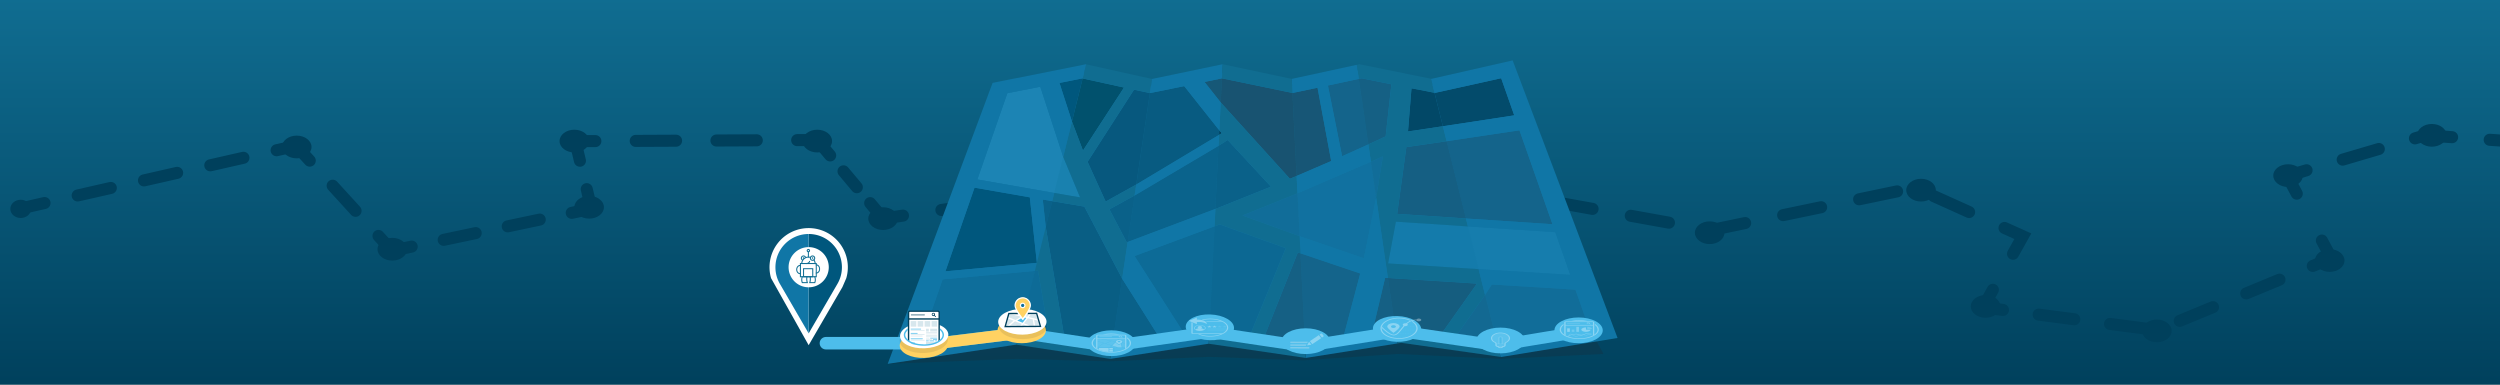 <?xml version="1.0" encoding="UTF-8"?>
<svg xmlns="http://www.w3.org/2000/svg" xmlns:xlink="http://www.w3.org/1999/xlink" id="Layer_1" data-name="Layer 1" viewBox="0 0 2600 400">
  <rect x="0" y="0" width="2600" height="400" fill="#808080" stroke="none"/>
  <defs>
    <style>.cls-1{fill:url(#New_Gradient_Swatch_1);}.cls-10,.cls-2,.cls-3,.cls-34,.cls-37,.cls-38,.cls-4,.cls-5,.cls-6,.cls-7,.cls-8,.cls-9{fill:none;stroke-miterlimit:10;}.cls-10,.cls-2,.cls-3,.cls-4,.cls-5,.cls-6,.cls-7,.cls-8,.cls-9{stroke:#00405c;stroke-width:12.54px;}.cls-10,.cls-2,.cls-3,.cls-34,.cls-4,.cls-5,.cls-6,.cls-7,.cls-8,.cls-9{stroke-linecap:round;}.cls-3{stroke-dasharray:35.36 35.36;}.cls-4{stroke-dasharray:35.34 35.34;}.cls-5{stroke-dasharray:34.03 34.03;}.cls-6{stroke-dasharray:41.97 41.97;}.cls-7{stroke-dasharray:21.58 21.58;}.cls-8{stroke-dasharray:40.36 40.36;}.cls-9{stroke-dasharray:37.42 37.42;}.cls-10{stroke-dasharray:39.17 39.17;}.cls-11{fill:#00405c;}.cls-12{fill:#1076a6;}.cls-13{opacity:0.2;}.cls-14,.cls-40{fill:#231f20;}.cls-15,.cls-42{opacity:0.25;}.cls-16{opacity:0.4;}.cls-17{opacity:0.36;}.cls-18{opacity:0.35;}.cls-19{opacity:0.85;}.cls-20{opacity:0.8;}.cls-21{opacity:0.45;}.cls-22{fill:#3dafd3;}.cls-23{fill:#4dbdeb;}.cls-24{opacity:0.15;}.cls-25{fill:#00577d;}.cls-26{opacity:0.55;}.cls-27,.cls-45{opacity:0.5;}.cls-28{fill:#01516d;}.cls-29,.cls-40{opacity:0.1;}.cls-30{opacity:0.05;}.cls-31{opacity:0.29;}.cls-32{opacity:0.26;}.cls-33{fill:#106d91;}.cls-34,.cls-37{stroke:#4dbdeb;}.cls-34{stroke-width:13px;}.cls-35,.cls-42,.cls-43,.cls-44,.cls-45{fill:#fff;}.cls-36{fill:#0f6e93;}.cls-37,.cls-38{stroke-width:12px;}.cls-38{stroke:#ffd262;}.cls-39{fill:#ffd262;}.cls-41{fill:#d7e7ed;}.cls-43{opacity:0.75;}.cls-44{fill-rule:evenodd;}</style>
    <linearGradient id="New_Gradient_Swatch_1" x1="1302.82" y1="-1.86" x2="1302.82" y2="404.71" gradientUnits="userSpaceOnUse">
      <stop offset="0" stop-color="#106d91"></stop>
      <stop offset="1" stop-color="#00405c"></stop>
    </linearGradient>
  </defs>
  <rect class="cls-1" x="-10.64" y="-5.8" width="2626.92" height="419.03"></rect>
  <line class="cls-2" x1="25.92" y1="215.78" x2="46.3" y2="211.15"></line>
  <line class="cls-3" x1="80.78" y1="203.3" x2="270.43" y2="160.17"></line>
  <polyline class="cls-2" points="287.67 156.25 308.05 151.62 322.14 167.05"></polyline>
  <line class="cls-4" x1="345.96" y1="193.15" x2="381.7" y2="232.3"></line>
  <polyline class="cls-2" points="393.61 245.35 407.7 260.79 428.15 256.47"></polyline>
  <line class="cls-5" x1="461.44" y1="249.45" x2="577.96" y2="224.87"></line>
  <polyline class="cls-2" points="594.61 221.36 615.06 217.04 610.2 196.72"></polyline>
  <polyline class="cls-2" points="603.14 167.16 598.28 146.83 619.18 146.73"></polyline>
  <line class="cls-6" x1="661.15" y1="146.53" x2="808.06" y2="145.83"></line>
  <polyline class="cls-2" points="829.05 145.73 849.95 145.63 863.38 161.65"></polyline>
  <line class="cls-7" x1="877.25" y1="178.18" x2="898.05" y2="202.98"></line>
  <polyline class="cls-2" points="904.98 211.25 918.41 227.27 939.09 224.24"></polyline>
  <polyline class="cls-8" points="979.02 218.38 1356.1 163.11 1779.2 239.42 1991.59 195.17 2066.28 228.8"></polyline>
  <polyline class="cls-2" points="2084.68 237.08 2103.74 245.66 2093.54 263.9"></polyline>
  <polyline class="cls-2" points="2072.56 301.4 2062.36 319.64 2083.08 322.35"></polyline>
  <polyline class="cls-9" points="2120.19 327.2 2243.61 343.33 2388 283.71"></polyline>
  <polyline class="cls-2" points="2405.3 276.57 2424.61 268.6 2414.75 250.17"></polyline>
  <polyline class="cls-2" points="2388.64 201.41 2378.78 182.98 2398.82 177.08"></polyline>
  <polyline class="cls-10" points="2436.4 166.02 2522.27 140.74 2569.73 144.03"></polyline>
  <line class="cls-2" x1="2589.27" y1="145.38" x2="2610.12" y2="146.83"></line>
  <ellipse class="cls-11" cx="21.54" cy="217.23" rx="10.8" ry="9.5"></ellipse>
  <ellipse class="cls-11" cx="308.6" cy="152.87" rx="15.39" ry="11.83"></ellipse>
  <ellipse class="cls-11" cx="407.99" cy="259.2" rx="15.39" ry="11.83"></ellipse>
  <ellipse class="cls-11" cx="612.7" cy="215.54" rx="15.39" ry="11.83"></ellipse>
  <ellipse class="cls-11" cx="597.31" cy="146.72" rx="15.39" ry="11.83"></ellipse>
  <ellipse class="cls-11" cx="849.96" cy="146.72" rx="15.39" ry="11.83"></ellipse>
  <ellipse class="cls-11" cx="918.41" cy="227.36" rx="15.39" ry="11.83"></ellipse>
  <ellipse class="cls-11" cx="1778.06" cy="242.04" rx="15.39" ry="11.83"></ellipse>
  <ellipse class="cls-11" cx="1997.88" cy="197.76" rx="15.39" ry="11.83"></ellipse>
  <ellipse class="cls-11" cx="2064.99" cy="318.66" rx="15.39" ry="11.83"></ellipse>
  <ellipse class="cls-11" cx="2243.13" cy="344.15" rx="15.39" ry="11.83"></ellipse>
  <ellipse class="cls-11" cx="2422.9" cy="270.94" rx="15.39" ry="11.83"></ellipse>
  <ellipse class="cls-11" cx="2379.59" cy="182.64" rx="15.39" ry="11.83"></ellipse>
  <ellipse class="cls-11" cx="2529.13" cy="140.74" rx="15.39" ry="11.83"></ellipse>
  <polygon class="cls-12" points="1036.84 91.21 1127.32 76.06 1195.9 89.57 1271.07 76.06 1344.16 89.57 1413.16 73.02 1489.74 87.95 1566.09 73.02 1670.43 345.14 1559.05 365.16 1455.67 344.42 1358.96 361.29 1258.99 345.47 1152.76 364.13 1058.07 348.76 936.07 368.37 1036.84 91.21"></polygon>
  <g class="cls-13">
    <polygon class="cls-14" points="923.22 378.4 1057.22 373.26 1153.83 375.83 1257.03 371.16 1355.68 374.78 1453.37 368.13 1560.55 373.26 1667.64 368.13 1656.25 346.95 1557.93 360.67 1458.2 349.14 1357.64 366.26 1257.76 351.51 1156.78 361.29 1021.42 349.64 923.22 378.4"></polygon>
  </g>
  <g class="cls-15">
    <polygon class="cls-14" points="1441.1 141.85 1447.07 87.65 1416 81.4 1413.16 82.02 1423.12 150.18 1441.1 141.85"></polygon>
  </g>
  <g class="cls-13">
    <polygon class="cls-14" points="1395.78 162.5 1423.12 150.18 1413.16 82.02 1381.02 88.92 1395.78 162.5"></polygon>
  </g>
  <g class="cls-16">
    <polygon class="cls-14" points="1270.8 81.46 1269.55 106.58 1341.47 185.93 1348.48 182.98 1344.16 96.69 1270.8 81.46"></polygon>
  </g>
  <g class="cls-17">
    <polygon class="cls-14" points="1370.24 91.21 1344.16 96.69 1348.48 182.98 1384.44 167.5 1370.24 91.21"></polygon>
  </g>
  <g class="cls-18">
    <polygon class="cls-14" points="1252.69 85.23 1269.55 106.58 1270.8 81.46 1252.69 85.23"></polygon>
  </g>
  <g class="cls-19">
    <polygon class="cls-11" points="1464.31 136.72 1500.58 131.3 1491.88 96.47 1467.94 91.79 1464.31 136.72"></polygon>
  </g>
  <g class="cls-20">
    <polygon class="cls-11" points="1574.8 119.97 1561.21 81.34 1492.42 96.58 1491.88 96.47 1500.58 131.3 1574.8 119.97"></polygon>
  </g>
  <g class="cls-21">
    <polygon class="cls-11" points="1094.27 209.21 1087.59 236.14 1106.99 350.97 1156.78 358.58 1167.05 289.86 1127.7 214.87 1094.27 209.21"></polygon>
  </g>
  <g class="cls-16">
    <polygon class="cls-11" points="1205.73 350.99 1167.05 289.86 1156.78 358.58 1205.73 350.99"></polygon>
  </g>
  <g class="cls-16">
    <polygon class="cls-11" points="1084.48 207.54 1087.59 236.14 1094.27 209.21 1084.48 207.54"></polygon>
  </g>
  <g class="cls-13">
    <polygon class="cls-22" points="1105.71 163.11 1096.39 200.68 1123.31 205.29 1105.71 163.11"></polygon>
  </g>
  <g class="cls-13">
    <polygon class="cls-23" points="1081.89 90.22 1047.65 96.91 1016.46 186.62 1096.39 200.68 1105.71 163.11 1081.89 90.22"></polygon>
  </g>
  <g class="cls-13">
    <polygon class="cls-11" points="1090.96 348.49 1079.48 281.42 1076.28 281.72 1060.87 343.8 1090.96 348.49"></polygon>
  </g>
  <g class="cls-24">
    <polygon class="cls-11" points="956.36 359.53 1060.38 343.72 1060.87 343.8 1076.28 281.72 980.33 290.56 956.36 359.53"></polygon>
  </g>
  <polygon class="cls-25" points="1013.49 195.17 983.24 282.19 1078.35 273.37 1071 205.22 1013.49 195.17"></polygon>
  <g class="cls-26">
    <polygon class="cls-11" points="1179.36 93.27 1131.09 168.29 1149.85 209.63 1181.69 191.92 1195.9 96.8 1179.36 93.27"></polygon>
  </g>
  <polygon class="cls-11" points="1270.61 138.5 1268.1 135.56 1267.86 140.25 1270.61 138.5"></polygon>
  <g class="cls-27">
    <polygon class="cls-11" points="1195.9 96.8 1181.69 191.92 1267.86 140.25 1268.1 135.56 1231.57 89.57 1195.9 96.8"></polygon>
  </g>
  <polygon class="cls-25" points="1125.59 81.52 1101.84 86.27 1114.83 126.39 1125.94 81.6 1125.59 81.52"></polygon>
  <polygon class="cls-28" points="1168.98 91.03 1125.94 81.6 1114.83 126.39 1126.28 156.6 1168.98 91.03"></polygon>
  <g class="cls-18">
    <polygon class="cls-11" points="1172.76 251.68 1264.02 217.28 1267.3 151.62 1179.99 203.3 1172.76 251.68"></polygon>
  </g>
  <g class="cls-16">
    <polygon class="cls-11" points="1153.83 217.73 1171.87 252.01 1172.76 251.68 1179.99 203.3 1153.83 217.73"></polygon>
  </g>
  <g class="cls-16">
    <polygon class="cls-11" points="1321.76 194.12 1276.76 145.63 1267.3 151.62 1264.02 217.28 1321.76 194.12"></polygon>
  </g>
  <g class="cls-29">
    <polygon class="cls-14" points="1292.05 224.12 1351.61 245.66 1349.38 201.02 1292.05 224.12"></polygon>
  </g>
  <g class="cls-30">
    <polygon class="cls-14" points="1351.61 245.66 1418.37 268.6 1431.21 205.55 1425.75 168.19 1349.38 201.02 1351.61 245.66"></polygon>
  </g>
  <g class="cls-29">
    <polygon class="cls-14" points="1438.22 162.56 1425.75 168.19 1431.21 205.55 1438.22 162.56"></polygon>
  </g>
  <g class="cls-24">
    <polygon class="cls-14" points="1556.9 356.57 1544.44 306.71 1513.67 350.41 1556.9 356.57"></polygon>
  </g>
  <g class="cls-29">
    <polygon class="cls-14" points="1557.63 356.68 1652.5 341.02 1638.51 301.2 1551.52 295.87 1544.44 306.71 1556.9 356.57 1557.63 356.68"></polygon>
  </g>
  <g class="cls-15">
    <polygon class="cls-14" points="1426.88 346.5 1451.23 342.55 1443.42 289.12 1440.5 288.94 1426.88 346.5"></polygon>
  </g>
  <g class="cls-31">
    <polygon class="cls-14" points="1455.13 341.92 1498.35 348.2 1536.07 294.91 1443.42 289.12 1451.23 342.55 1455.13 341.92"></polygon>
  </g>
  <g class="cls-29">
    <polygon class="cls-22" points="1443.63 273.94 1537.74 279.92 1526.63 235.51 1451.73 230.53 1443.63 273.94"></polygon>
  </g>
  <g class="cls-29">
    <polygon class="cls-23" points="1633.12 285.88 1617.5 241.46 1526.63 235.51 1537.74 279.92 1633.12 285.88"></polygon>
  </g>
  <g class="cls-32">
    <polygon class="cls-14" points="1453.07 222.46 1524.57 227.27 1504.46 146.83 1462.61 152.97 1453.07 222.46"></polygon>
  </g>
  <g class="cls-13">
    <polygon class="cls-14" points="1614.61 233.23 1580.25 135.48 1504.46 146.83 1524.57 227.27 1614.61 233.23"></polygon>
  </g>
  <g class="cls-13">
    <polygon class="cls-11" points="1231.55 346.95 1257.76 342.82 1263.12 235.34 1179.9 266.25 1231.55 346.95"></polygon>
  </g>
  <g class="cls-15">
    <polygon class="cls-11" points="1299.82 349.14 1337.19 258.11 1268.37 233.33 1263.12 235.34 1257.76 342.82 1299.82 349.14"></polygon>
  </g>
  <g class="cls-13">
    <polygon class="cls-14" points="1396.93 351.31 1414.67 284.42 1352.5 263.44 1357.2 357.63 1396.93 351.31"></polygon>
  </g>
  <g class="cls-15">
    <polygon class="cls-14" points="1314.4 351.31 1357.2 357.63 1352.5 263.44 1349.74 262.48 1314.4 351.31"></polygon>
  </g>
  <polygon class="cls-33" points="1513.67 350.41 1544.44 306.71 1537.74 279.92 1443.63 273.94 1451.73 230.53 1526.63 235.51 1524.57 227.27 1453.07 222.46 1462.61 152.97 1504.46 146.83 1500.58 131.3 1464.31 136.72 1467.94 91.79 1491.88 96.47 1488.23 81.89 1413.81 66.79 1411.02 67.41 1413.16 82.02 1416 81.4 1447.07 87.65 1441.1 141.85 1423.12 150.18 1425.75 168.19 1438.22 162.56 1431.21 205.55 1443.42 289.12 1536.07 294.91 1498.35 348.2 1455.13 341.92 1451.23 342.55 1453.37 357.17 1457.33 356.53 1560.55 371.16 1556.9 356.57 1513.67 350.41"></polygon>
  <polygon class="cls-12" points="1426.88 346.5 1440.5 288.94 1443.42 289.12 1431.21 205.55 1418.37 268.6 1351.61 245.66 1352.5 263.44 1414.67 284.42 1396.93 351.31 1357.2 357.63 1357.94 372.26 1453.37 357.17 1451.23 342.55 1426.88 346.5"></polygon>
  <polygon class="cls-12" points="1488.77 81.99 1488.23 81.89 1491.88 96.47 1492.42 96.58 1561.21 81.34 1574.8 119.97 1500.58 131.3 1504.46 146.83 1580.25 135.48 1614.61 233.23 1524.57 227.27 1526.63 235.51 1617.5 241.46 1633.12 285.88 1537.74 279.92 1544.44 306.71 1551.52 295.87 1638.51 301.2 1652.5 341.02 1557.63 356.68 1556.9 356.57 1560.55 371.16 1561.29 371.26 1682.25 351.5 1573.16 62.82 1488.77 81.99"></polygon>
  <polygon class="cls-33" points="1314.4 351.31 1349.74 262.48 1352.5 263.44 1351.61 245.66 1292.05 224.12 1349.38 201.02 1348.48 182.98 1341.47 185.93 1269.55 106.58 1268.1 135.56 1270.61 138.5 1267.86 140.25 1267.3 151.62 1276.76 145.63 1321.76 194.12 1264.02 217.28 1263.12 235.34 1268.37 233.33 1337.19 258.11 1299.82 349.14 1257.76 342.82 1257.03 357.48 1357.94 372.26 1357.2 357.63 1314.4 351.31"></polygon>
  <polygon class="cls-33" points="1168.98 91.03 1126.28 156.6 1114.83 126.39 1105.71 163.11 1123.31 205.29 1096.39 200.68 1094.27 209.21 1127.7 214.87 1167.05 289.86 1172.76 251.68 1171.87 252.01 1153.83 217.73 1179.99 203.3 1181.69 191.92 1149.85 209.63 1131.09 168.29 1179.36 93.27 1195.9 96.8 1198.1 82.12 1129.6 66.9 1125.94 81.6 1168.98 91.03"></polygon>
  <polygon class="cls-12" points="1231.57 89.57 1268.1 135.56 1269.55 106.58 1252.69 85.23 1270.8 81.46 1271.53 66.8 1198.1 82.12 1195.9 96.8 1231.57 89.57"></polygon>
  <polygon class="cls-12" points="1179.99 203.3 1267.3 151.62 1267.86 140.25 1181.69 191.92 1179.99 203.3"></polygon>
  <polygon class="cls-12" points="1370.24 91.21 1384.44 167.5 1348.48 182.98 1349.38 201.02 1425.75 168.19 1423.12 150.18 1395.78 162.5 1381.02 88.92 1413.16 82.02 1411.02 67.41 1343.43 82.06 1344.16 96.69 1370.24 91.21"></polygon>
  <polygon class="cls-33" points="1344.16 96.69 1343.43 82.06 1271.53 66.8 1270.8 81.46 1344.16 96.69"></polygon>
  <polygon class="cls-12" points="1231.55 346.95 1179.9 266.25 1263.12 235.34 1264.02 217.28 1172.76 251.68 1167.05 289.86 1205.73 350.99 1156.78 358.58 1154.59 373.26 1257.03 357.48 1257.76 342.82 1231.55 346.95"></polygon>
  <polygon class="cls-12" points="1060.38 343.72 956.36 359.53 980.33 290.56 1076.28 281.72 1078.35 273.37 983.24 282.19 1013.49 195.17 1071 205.22 1078.35 273.37 1087.59 236.14 1084.48 207.54 1094.27 209.21 1096.39 200.68 1016.46 186.62 1047.65 96.91 1081.89 90.22 1105.71 163.11 1114.83 126.39 1101.84 86.27 1125.59 81.52 1125.94 81.6 1129.6 66.9 1129.25 66.82 1032.31 86.19 923.22 378.4 1056.72 358.43 1057.22 358.5 1060.87 343.8 1060.38 343.72"></polygon>
  <polygon class="cls-33" points="1106.99 350.97 1087.59 236.14 1078.35 273.37 1076.28 281.72 1079.48 281.42 1090.96 348.49 1060.87 343.8 1057.22 358.5 1154.59 373.26 1156.78 358.58 1106.99 350.97"></polygon>
  <line class="cls-34" x1="961.48" y1="356.93" x2="858.95" y2="356.93"></line>
  <path class="cls-35" d="M841,237.22a40.71,40.71,0,0,0-39.09,52.08L841,359l35.12-60.42,4-9.23A40.71,40.71,0,0,0,841,237.22Z"></path>
  <path class="cls-25" d="M875.6,277.93A34.57,34.57,0,0,0,841,243.36V346.73l29.81-51.29h0A34.33,34.33,0,0,0,875.6,277.93Z"></path>
  <path class="cls-12" d="M806.45,277.93a34.33,34.33,0,0,0,4.77,17.51h0L841,346.73V243.36A34.58,34.58,0,0,0,806.45,277.93Z"></path>
  <path class="cls-35" d="M861.93,277.93A20.9,20.9,0,1,1,841,257,20.9,20.9,0,0,1,861.93,277.93Z"></path>
  <g id="Artwork_14" data-name="Artwork 14">
    <path class="cls-36" d="M840.72,262.39a1.75,1.75,0,1,1,1.75-1.75A1.75,1.75,0,0,1,840.72,262.39Zm0-2.42a.67.67,0,1,0,.67.67A.67.67,0,0,0,840.72,260Z"></path>
    <path class="cls-36" d="M845.05,271.25a2.79,2.79,0,1,1,2.79-2.79A2.79,2.79,0,0,1,845.05,271.25Zm0-4.5a1.71,1.71,0,1,0,1.71,1.71A1.71,1.71,0,0,0,845.05,266.75Z"></path>
    <path class="cls-36" d="M834.34,270.82a.54.54,0,0,1-.32-.11,2.79,2.79,0,1,1,4.19-3.4.54.54,0,0,1-.27.71.53.53,0,0,1-.71-.27,1.72,1.72,0,1,0-2.58,2.09.54.54,0,0,1-.31,1Z"></path>
    <path class="cls-36" d="M849.43,288.35H831.89V273.53h17.54ZM833,287.27h15.38V274.61H833Z"></path>
    <path class="cls-36" d="M845.8,288.35H835.15v-9.44H845.8Zm-9.57-1.08h8.49V280h-8.49Z"></path>
    <path class="cls-36" d="M847.72,274.12a.55.55,0,0,1-.54-.48,6.44,6.44,0,0,0-1.08-2.9.54.54,0,1,1,.88-.62,7.34,7.34,0,0,1,1.27,3.4.52.52,0,0,1-.47.59Z"></path>
    <path class="cls-36" d="M833.85,274.14h-.06a.53.53,0,0,1-.47-.6,7.5,7.5,0,0,1,7.47-6.68,7.42,7.42,0,0,1,2.2.33.54.54,0,0,1-.31,1,6.45,6.45,0,0,0-8.29,5.44A.54.54,0,0,1,833.85,274.14Z"></path>
    <path class="cls-36" d="M840.72,267.84a.54.54,0,0,1-.54-.54v-5.45a.54.54,0,1,1,1.08,0v5.45A.54.54,0,0,1,840.72,267.84Z"></path>
    <path class="cls-36" d="M832.11,285.14c-2.23,0-4.05-2.15-4.05-4.79s1.82-4.8,4.05-4.8a.54.54,0,1,1,0,1.08c-1.64,0-3,1.67-3,3.72s1.33,3.71,3,3.71a.54.54,0,0,1,0,1.08Z"></path>
    <path class="cls-36" d="M848.88,284.51a.54.54,0,0,1-.54-.54.54.54,0,0,1,.54-.54c1.63,0,3-1.66,3-3.71s-1.33-3.72-3-3.72a.54.54,0,1,1,0-1.07c2.23,0,4,2.15,4,4.79S851.11,284.51,848.88,284.51Z"></path>
    <path class="cls-36" d="M840.42,294.47H834l-.13-.37a9.11,9.11,0,0,1,0-6.39.54.54,0,0,1,.72-.26.53.53,0,0,1,.26.71,8.11,8.11,0,0,0-.09,5.23h4.13a13.69,13.69,0,0,1-.18-5.67.54.54,0,0,1,1.07.18,11.8,11.8,0,0,0,.34,5.83Z"></path>
    <path class="cls-36" d="M847.8,294.47h-6.43l.29-.74a12,12,0,0,0,.34-5.83.54.54,0,0,1,1.07-.18,13.69,13.69,0,0,1-.18,5.67H847a8,8,0,0,0-.09-5.23.53.53,0,0,1,.26-.71.54.54,0,0,1,.72.26,9.18,9.18,0,0,1,0,6.39Z"></path>
    <path class="cls-36" d="M838.7,274.61h-.19A.53.53,0,0,1,838,274a.51.51,0,0,1,.56-.51c.1,0,2.34.09,2.92-1.81a.53.53,0,0,1,.67-.36.53.53,0,0,1,.36.67A3.88,3.88,0,0,1,838.7,274.61Z"></path>
    <rect class="cls-36" x="834.99" y="267.65" width="1.39" height="1.39"></rect>
    <rect class="cls-36" x="844.35" y="267.65" width="1.39" height="1.39"></rect>
  </g>
  <polyline class="cls-37" points="957.38 359.1 1060.87 346.33 1153.16 360.16 1257.76 345.35 1357.2 360.16 1455.13 344.45 1557.63 359.21 1652.5 343.55"></polyline>
  <line class="cls-38" x1="964.72" y1="358.24" x2="1068.21" y2="345.47"></line>
  <ellipse class="cls-23" cx="1560.55" cy="354.1" rx="25.13" ry="13.4"></ellipse>
  <ellipse class="cls-23" cx="1641.74" cy="343.55" rx="25.13" ry="13.4"></ellipse>
  <ellipse class="cls-39" cx="960.92" cy="357.22" rx="25.13" ry="13.4" transform="matrix(1, -0.03, 0.03, 1, -10.78, 30.46)"></ellipse>
  <ellipse class="cls-39" cx="1062.6" cy="343.55" rx="25.13" ry="13.4"></ellipse>
  <ellipse class="cls-23" cx="1155.86" cy="356.94" rx="25.13" ry="13.4"></ellipse>
  <ellipse class="cls-23" cx="1258.29" cy="340.42" rx="13.4" ry="25.13" transform="translate(871.32 1585.19) rotate(-87.87)"></ellipse>
  <ellipse class="cls-23" cx="1453.07" cy="342.11" rx="13.4" ry="25.13" transform="translate(1066.63 1784.03) rotate(-88.25)"></ellipse>
  <ellipse class="cls-23" cx="1357.94" cy="354.82" rx="25.13" ry="13.4"></ellipse>
  <ellipse class="cls-40" cx="960.7" cy="353.81" rx="25.13" ry="13.4" transform="translate(-13.13 37.94) rotate(-2.25)"></ellipse>
  <ellipse class="cls-35" cx="961.15" cy="348.87" rx="25.13" ry="13.4" transform="translate(-12.94 37.95) rotate(-2.25)"></ellipse>
  <g id="SERP_Analysis" data-name="SERP Analysis">
    <rect class="cls-35" x="944.97" y="323.36" width="31.62" height="34.8" rx="1.55"></rect>
    <g id="SERP_Analysis-2" data-name="SERP Analysis">
      <g id="Illustration">
        <g id="Browser">
          <path id="Container" class="cls-11" d="M945.62,355.18V332.44H976v22.88a21.31,21.31,0,0,0,1.45-1.84V325.1a2.11,2.11,0,0,0-2-2.19H946.17a2.1,2.1,0,0,0-2,2.19v29.08C944.61,354.83,945.1,354.58,945.62,355.18Zm0-30.08c0-.4.25-.74.55-.74h29.31c.3,0,.56.34.56.74V331H945.62Z"></path>
          <path id="Query" class="cls-11" d="M961.46,327.88H947.68a.36.36,0,1,1,0-.72h13.78a.36.36,0,0,1,0,.72Z"></path>
          <path id="Search" class="cls-11" d="M973.34,329.07l-1.17-1.1a1.7,1.7,0,0,0-.22-2.12,1.69,1.69,0,0,0-2.39,2.4,1.7,1.7,0,0,0,1.2.5,1.61,1.61,0,0,0,.9-.27l1.19,1.12a.39.39,0,0,0,.24.1.36.36,0,0,0,.27-.12A.36.36,0,0,0,973.34,329.07Zm-3.26-1.33a1,1,0,0,1,0-1.37.94.94,0,0,1,1.36,0,1,1,0,0,1-1.36,1.37Z"></path>
        </g>
        <g id="Search_Result" data-name="Search Result">
          <g id="Details">
            <g id="Right">
              <path id="Row-09" class="cls-41" d="M974.64,356.31v-.68H963.06v2.9h3.62C967.46,358,973.94,357,974.64,356.31Z"></path>
              <path id="Row-07" class="cls-41" d="M969.21,353.46h-5.79a.36.36,0,1,1,0-.72h5.79a.36.36,0,1,1,0,.72Z"></path>
              <path id="Row-06" class="cls-41" d="M966.32,352h-2.9a.36.36,0,0,1,0-.72h2.9a.36.36,0,1,1,0,.72Z"></path>
              <path id="Row-05" class="cls-41" d="M974.28,350.56H963.42a.36.36,0,0,1,0-.72h10.86a.36.36,0,0,1,0,.72Z"></path>
              <path id="Row-04" class="cls-41" d="M974.28,349.12H963.42a.37.37,0,0,1,0-.73h10.86a.37.37,0,0,1,0,.73Z"></path>
              <path id="Row-03" class="cls-41" d="M974.28,347.67H963.42a.36.36,0,0,1,0-.72h10.86a.36.36,0,1,1,0,.72Z"></path>
              <path id="Row-02" class="cls-41" d="M974.28,346.22H963.42a.36.36,0,0,1,0-.72h10.86a.36.36,0,1,1,0,.72Z"></path>
              <g id="Row-01">
                <rect id="Row-01.2" class="cls-41" x="967.4" y="341.88" width="7.24" height="2.89"></rect>
                <rect id="Row-01.1" class="cls-41" x="963.06" y="341.88" width="2.89" height="2.89"></rect>
              </g>
            </g>
            <g id="Left">
              <path id="Row-09-2" data-name="Row-09" class="cls-41" d="M949.35,358.53h10.49a.37.37,0,0,0,.36-.37.36.36,0,0,0-.36-.36H948.37C948.69,358.05,949,358.29,949.35,358.53Z"></path>
              <path id="Row-07-2" data-name="Row-07" class="cls-41" d="M961.25,354.18H947.5a.36.36,0,0,1,0-.72h13.75a.36.36,0,1,1,0,.72Z"></path>
              <path id="Row-05-2" data-name="Row-05" class="cls-41" d="M959.15,349.84H947.5a.36.36,0,1,1,0-.72h11.65a.36.36,0,1,1,0,.72Z"></path>
              <path id="Row-04-2" data-name="Row-04" class="cls-41" d="M961.25,348.39H947.5a.36.36,0,0,1,0-.72h13.75a.36.36,0,0,1,0,.72Z"></path>
              <path id="Row-02-2" data-name="Row-02" class="cls-41" d="M961.25,344.05H947.5a.36.36,0,0,1,0-.72h13.75a.36.36,0,0,1,0,.72Z"></path>
            </g>
          </g>
          <g id="Links">
            <g id="Right-2" data-name="Right">
              <g id="Row-08">
                <path id="Row-08.3" class="cls-23" d="M974.28,354.91h-1.45a.37.37,0,0,1-.36-.37.36.36,0,0,1,.36-.36h1.45a.36.36,0,0,1,.36.36A.37.37,0,0,1,974.28,354.91Z"></path>
                <path id="Row-08.2" class="cls-23" d="M971.38,354.91H967a.37.37,0,0,1-.36-.37.36.36,0,0,1,.36-.36h4.34a.36.36,0,0,1,.36.36A.37.37,0,0,1,971.38,354.91Z"></path>
                <path id="Row-08.1" class="cls-23" d="M965.59,354.91h-2.17a.37.37,0,0,1-.36-.37.36.36,0,0,1,.36-.36h2.17a.36.36,0,0,1,.36.36A.37.37,0,0,1,965.59,354.91Z"></path>
              </g>
              <path id="Row-07-3" data-name="Row-07" class="cls-23" d="M974.28,353.46h-3.62a.36.36,0,1,1,0-.72h3.62a.36.36,0,1,1,0,.72Z"></path>
              <path id="Row-06-2" data-name="Row-06" class="cls-23" d="M974.28,352h-6.52a.36.36,0,0,1,0-.72h6.52a.36.36,0,0,1,0,.72Z"></path>
            </g>
            <g id="Left-2" data-name="Left">
              <path id="Row-08-2" data-name="Row-08" class="cls-23" d="M947.51,357.08h3.85a.36.36,0,0,0,.36-.36.37.37,0,0,0-.36-.37H947.5a.37.37,0,0,0-.36.37v0Z"></path>
              <path id="Row-06-3" data-name="Row-06" class="cls-23" d="M959.34,352.74H947.5a.37.37,0,0,1-.36-.37.36.36,0,0,1,.36-.36h11.84a.36.36,0,0,1,.36.36A.37.37,0,0,1,959.34,352.74Z"></path>
              <path id="Row-03-2" data-name="Row-03" class="cls-23" d="M954,347H947.5a.37.37,0,0,1-.36-.37.36.36,0,0,1,.36-.36H954a.36.36,0,0,1,.36.36A.37.37,0,0,1,954,347Z"></path>
              <path id="Row-01-2" data-name="Row-01" class="cls-23" d="M957.58,342.6H947.5a.36.36,0,0,1,0-.72h10.08a.36.36,0,0,1,0,.72Z"></path>
            </g>
          </g>
          <g id="Image_Group" data-name="Image Group">
            <rect id="Image-04" class="cls-41" x="968.85" y="333.92" width="5.79" height="5.79"></rect>
            <rect id="Image-03" class="cls-41" x="961.61" y="333.92" width="5.79" height="5.79"></rect>
            <rect id="Image-02" class="cls-41" x="954.37" y="333.92" width="5.79" height="5.79"></rect>
            <rect id="Image-01" class="cls-41" x="947.14" y="333.92" width="5.79" height="5.79"></rect>
          </g>
        </g>
      </g>
    </g>
  </g>
  <path class="cls-23" d="M981.71,348.32c0-2.61-1.56-5-4.2-6.87l0,1.88a6.58,6.58,0,0,1,2.71,5.05c0,5.34-8.85,9.83-19.35,9.78s-19.39-4.59-19.4-9.94c0-1.65,1.15-3.37,2.72-4.81v-2c-2.66,1.92-4.22,4.32-4.23,6.83,0,6.34,9.16,11.33,20.88,11.34,1.17,0,2.32-.05,3.44-.15C974.28,358.62,981.71,354,981.71,348.32Z"></path>
  <g class="cls-18">
    <line class="cls-41" x1="1361.78" y1="356" x2="1361.78" y2="356.25"></line>
    <path class="cls-41" d="M1360.27,355.35l-17.75-.07a.67.67,0,0,0-.7.64v.25a.68.68,0,0,0,.69.65l16.92.07Z"></path>
    <path class="cls-41" d="M1358.9,358.14l-16.4-.07a.67.67,0,0,0-.69.65V359a.68.68,0,0,0,.69.65l15.49.06Z"></path>
    <path class="cls-41" d="M1361.06,362.49l-18.58-.08a.66.66,0,0,1-.68-.64v-.25a.67.67,0,0,1,.69-.65l18.57.08a.67.67,0,0,1,.69.65v.25A.66.66,0,0,1,1361.06,362.49Z"></path>
  </g>
  <g class="cls-18">
    <g id="Tip">
      <polygon class="cls-35" points="1363.87 358.52 1361.44 355.35 1359.28 359.21 1363.87 358.52"></polygon>
    </g>
    <g id="Body">
      <polygon class="cls-35" points="1373.98 351.69 1371.56 348.52 1362.29 354.78 1364.71 357.95 1373.98 351.69"></polygon>
    </g>
    <g id="Eraser">
      <path class="cls-35" d="M1376.09,350.26a.94.94,0,0,0,.24-1.36l-1.21-1.58a1.09,1.09,0,0,0-1.45-.23l-1.27.86,2.43,3.17Z"></path>
    </g>
  </g>
  <g id="Location_Pages" data-name="Location Pages" class="cls-18">
    <g id="Location_Pages-2" data-name="Location Pages">
      <g id="Container-2" data-name="Container">
        <g id="Circle">
          <path id="Circle-02" class="cls-35" d="M1151.24,347.82a37.89,37.89,0,0,1,9,0h4.13a40.6,40.6,0,0,0-17.28,0Z"></path>
          <path id="Circle-01" class="cls-35" d="M1172.11,350.84V352a6.32,6.32,0,0,1,2.78,4.8c0,5.12-8.58,9.27-19.13,9.27s-19.13-4.15-19.13-9.27a6.23,6.23,0,0,1,2.66-4.71v-1.2c-2.53,1.65-4,3.7-4,5.91,0,5.49,9.18,9.94,20.5,9.94s20.49-4.45,20.49-9.94C1176.25,354.57,1174.71,352.5,1172.11,350.84Z"></path>
        </g>
      </g>
      <g id="Illustration-2" data-name="Illustration">
        <g id="Browser-2" data-name="Browser">
          <path id="Query_Bar" data-name="Query Bar" class="cls-35" d="M1156.3,350.09h-13c-.19,0-.34.07-.34.17s.15.16.34.16h13c.19,0,.34-.07.34-.16S1156.49,350.09,1156.3,350.09Z"></path>
          <path id="Search-2" data-name="Search" class="cls-35" d="M1166.41,350.46c.4-.3.33-.7-.21-1a3,3,0,0,0-2.25,0c-.62.3-.62.8,0,1.1a2.59,2.59,0,0,0,1.13.23,3.29,3.29,0,0,0,.85-.12l1.12.5a.56.56,0,0,0,.23.05.66.66,0,0,0,.25-.05c.13-.07.12-.17,0-.24Zm-.69-.1a1.79,1.79,0,0,1-1.29,0c-.35-.18-.35-.46,0-.63a1.42,1.42,0,0,1,.65-.13,1.41,1.41,0,0,1,.64.13C1166.08,349.9,1166.08,350.18,1165.72,350.36Z"></path>
          <path id="Outline" class="cls-35" d="M1169.54,348.15h-27.68c-1,0-1.88.44-1.88,1v12.91a15.86,15.86,0,0,0,1.36.85v-10.4h28.72V363a15.13,15.13,0,0,0,1.37-.84v-13C1171.43,348.59,1170.58,348.15,1169.54,348.15Zm-28.2,1c0-.19.24-.34.52-.34h27.68c.28,0,.52.15.52.34v2.69h-28.72Z"></path>
        </g>
        <g id="Lines" class="cls-15">
          <path id="Line-03" class="cls-35" d="M1159.1,364.43h7.58l.92-.33h-8.5c-.21,0-.39.07-.39.16S1158.89,364.43,1159.1,364.43Z"></path>
          <path id="Line-02" class="cls-35" d="M1168.28,363.43h-9.21c-.23,0-.41-.07-.41-.16s.18-.17.41-.17h9.21c.23,0,.41.08.41.17S1168.51,363.43,1168.28,363.43Z"></path>
          <path id="Line-01" class="cls-35" d="M1168.28,362.44h-9.21c-.23,0-.41-.07-.41-.16s.18-.17.41-.17h9.21c.23,0,.41.07.41.17S1168.51,362.44,1168.28,362.44Z"></path>
        </g>
        <g id="Content_Block" data-name="Content Block">
          <g id="Small_Blocks" data-name="Small Blocks">
            <path id="Block_03" data-name="Block 03" class="cls-35" d="M1155.76,366.09c.55,0,1.09,0,1.63,0v-.72h-3.76v.7C1154.33,366.07,1155,366.09,1155.76,366.09Z"></path>
            <rect id="Block_02" data-name="Block 02" class="cls-35" x="1153.63" y="363.63" width="3.76" height="1.38"></rect>
            <rect id="Block_01" data-name="Block 01" class="cls-35" x="1153.63" y="361.92" width="3.76" height="1.38"></rect>
          </g>
          <path id="Large_Block" data-name="Large Block" class="cls-35" d="M1153,366v-4.07h-10.24v1.67A30.36,30.36,0,0,0,1153,366Z"></path>
        </g>
        <g id="Map">
          <polygon id="Map_Area_09" data-name="Map Area 09" class="cls-42" points="1156.45 359.68 1154.81 361.26 1161.52 361.26 1156.45 359.68"></polygon>
          <polygon id="Map_Area_08" data-name="Map Area 08" class="cls-42" points="1155.88 359.5 1148.05 357.05 1142.01 361.26 1154.05 361.26 1155.88 359.5"></polygon>
          <polygon id="Map_Area_07" data-name="Map Area 07" class="cls-42" points="1141.34 361.15 1147.47 356.87 1141.34 354.95 1141.34 361.15"></polygon>
          <path id="Map_Area_06" data-name="Map Area 06" class="cls-42" d="M1167,356.65c-.21.19-.44.37-.67.55l.94,4.06h2.76V357.2Z"></path>
          <path id="Map_Area_05" data-name="Map Area 05" class="cls-43" d="M1165.77,357.63c-.66.46-1.24.82-1.38.91l-.54.32-.53-.32a16.91,16.91,0,0,1-3.18-2.42l-3.38,3.26,6,1.88h3.83Z"></path>
          <path id="Map_Area_04" data-name="Map Area 04" class="cls-42" d="M1156.18,359.2l3.65-3.52a.86.86,0,0,1-.12-.35l-3.47-.63-6.15,2.59Z"></path>
          <polygon id="Map_Area_03" data-name="Map Area 03" class="cls-42" points="1141.6 354.64 1149.49 357.11 1155.51 354.57 1144.3 352.54 1144.32 352.5 1141.34 352.5 1141.34 352.55 1141.34 354.83 1141.6 354.64"></polygon>
          <path id="Map_Area_02" data-name="Map Area 02" class="cls-42" d="M1163,353.35a7.63,7.63,0,0,1,.84,0c2.29,0,4.15.9,4.15,2a1.85,1.85,0,0,1-.66,1.05l2.72.49v-4.34h-6.18Z"></path>
          <path id="Map_Area_01" data-name="Map Area 01" class="cls-42" d="M1163.12,352.51h-17.06l13.71,2.48a3,3,0,0,1,2.32-1.49Z"></path>
        </g>
        <path id="Local" class="cls-35" d="M1163.85,353.64c-1.91,0-3.46.75-3.46,1.67s3.46,3,3.46,3,3.46-2.09,3.46-3S1165.76,353.64,1163.85,353.64Zm0,2.34c-.76,0-1.38-.3-1.38-.67s.62-.67,1.38-.67,1.39.3,1.39.67S1164.62,356,1163.85,356Z"></path>
      </g>
    </g>
  </g>
  <g id="Review_Management" data-name="Review Management" class="cls-18">
    <g id="Review_Management-2" data-name="Review Management">
      <g id="Container-3" data-name="Container">
        <path id="Circle-2" data-name="Circle" class="cls-35" d="M1258.67,331.44a34.24,34.24,0,0,0-8.9,1.12c.48.09,1,.21,1.41.34a32.59,32.59,0,0,1,7.49-.84c9.64,0,17.47,3.88,17.47,8.66s-7.83,8.67-17.47,8.67a30,30,0,0,1-11-1.92h-1.91a31.08,31.08,0,0,0,12.86,2.54c10.34,0,18.72-4.16,18.72-9.29S1269,331.44,1258.67,331.44Z"></path>
      </g>
      <g id="Illustration-3" data-name="Illustration">
        <g id="Card">
          <g id="Container-4" data-name="Container">
            <path id="Outline_02" data-name="Outline 02" class="cls-35" d="M1254.89,334.9h16.72c-.4-.21-.82-.42-1.26-.61h-16.16A4.64,4.64,0,0,1,1254.89,334.9Z"></path>
            <path id="Outline_01" data-name="Outline 01" class="cls-35" d="M1271.61,346.54h-31.27V335.71l-1.25-.51v11.34c0,.34.57.62,1.25.62h30C1270.79,347,1271.21,346.76,1271.61,346.54Z"></path>
          </g>
          <g id="Content">
            <g id="Lines-2" data-name="Lines" class="cls-15">
              <path id="Line_03" data-name="Line 03" class="cls-35" d="M1255.78,343.51c-.13,0-.23.07-.23.15s.1.16.23.16H1275c.08-.1.15-.21.22-.31Z"></path>
              <path id="Line_02" data-name="Line 02" class="cls-35" d="M1255.8,342.58c-.14,0-.25.07-.25.15s.11.16.25.16h19.79l.15-.31Z"></path>
              <path id="Line_01" data-name="Line 01" class="cls-35" d="M1255.8,341.65c-.14,0-.25.07-.25.16s.11.15.25.15H1276c0-.1.06-.21.08-.31Z"></path>
            </g>
            <path id="User" class="cls-35" d="M1247.8,338.16c-3.3,0-6,1.33-6,3s2.68,3,6,3,6-1.33,6-3S1251.1,338.16,1247.8,338.16Zm0,.31c3,0,5.36,1.19,5.36,2.66a2,2,0,0,1-1.12,1.62c-.18-.64-1.09-1.06-2.69-1.22l-.37,0,.28-.13a1.22,1.22,0,0,0,.79-1c0-.72-1-1.31-2.24-1.31s-2.24.59-2.24,1.31a1.2,1.2,0,0,0,.79,1l.28.13-.37,0c-1.61.16-2.52.58-2.69,1.23a2.07,2.07,0,0,1-1.14-1.63C1242.44,339.66,1244.84,338.47,1247.8,338.47Z"></path>
            <g id="Stars">
              <g id="Star_04" data-name="Star 04" class="cls-15">
                <path class="cls-44" d="M1273.84,338.47l-.57.88h-1.84l1.49.55-.57.88,1.49-.55,1.48.55-.56-.88,1.2-.44a.49.49,0,0,0,0-.11h-1.52Z"></path>
              </g>
              <g id="Star_03" data-name="Star 03" class="cls-15">
                <path class="cls-44" d="M1268.47,340.23l1.49.55-.57-.88,1.49-.55H1269l-.57-.88-.56.88h-1.85l1.49.55-.57.88Z"></path>
              </g>
              <g id="Star_02" data-name="Star 02">
                <path class="cls-44" d="M1263.11,340.23l1.49.55-.57-.88,1.49-.55h-1.84l-.57-.88-.57.88h-1.84l1.49.55-.57.88Z"></path>
              </g>
              <g id="Star_01" data-name="Star 01">
                <path class="cls-44" d="M1257.75,340.23l1.49.55-.57-.88,1.49-.55h-1.84l-.57-.88-.57.88h-1.84l1.49.55-.57.88Z"></path>
              </g>
            </g>
          </g>
        </g>
        <path id="Reply" class="cls-35" d="M1236.4,333.68l8.33-3.44v2.12h0c.18,0,10.34,0,10.34,4.58a16,16,0,0,0-8.19-2.08,20.38,20.38,0,0,0-2.16.12v2.14Z"></path>
      </g>
    </g>
  </g>
  <g id="Local_Rankings" data-name="Local Rankings" class="cls-18">
    <g id="Local_Rankings-2" data-name="Local Rankings">
      <g id="Container-5" data-name="Container">
        <g id="Circle-3" data-name="Circle">
          <path class="cls-35" d="M1468,334.37c3.1,1.84,5,4.32,5,7.06,0,5.63-8.09,10.22-18,10.22s-18-4.59-18-10.22,8.09-10.23,18-10.23a27.73,27.73,0,0,1,11.11,2.18c.36-.16.73-.31,1.1-.44a29.35,29.35,0,0,0-12.21-2.47c-10.67,0-19.31,4.9-19.31,11s8.64,10.95,19.31,10.95,19.32-4.9,19.32-10.95c0-2.89-2-5.5-5.17-7.46C1468.76,334.09,1468.39,334.22,1468,334.37Z"></path>
        </g>
      </g>
      <g id="Illustration-4" data-name="Illustration">
        <g id="Grid" class="cls-15">
          <g id="Row-06-4" data-name="Row-06">
            <path id="Dash-10" class="cls-35" d="M1462.24,350.74h-.64c-.18,0-.32-.08-.32-.18s.14-.19.32-.19h.64c.18,0,.33.08.33.19S1462.42,350.74,1462.24,350.74Z"></path>
            <path id="Dash-09" class="cls-35" d="M1459.67,350.74H1459c-.18,0-.33-.08-.33-.18s.15-.19.33-.19h.64c.18,0,.32.08.32.19S1459.85,350.74,1459.67,350.74Z"></path>
            <path id="Dash-08" class="cls-35" d="M1457.09,350.74h-.64c-.18,0-.32-.08-.32-.18s.14-.19.32-.19h.64c.18,0,.33.08.33.19S1457.27,350.74,1457.09,350.74Z"></path>
            <path id="Dash-07" class="cls-35" d="M1454.52,350.74h-.65c-.17,0-.32-.08-.32-.18s.15-.19.32-.19h.65c.18,0,.32.08.32.19S1454.7,350.74,1454.52,350.74Z"></path>
            <path id="Dash-06" class="cls-35" d="M1451.94,350.74h-.64c-.18,0-.32-.08-.32-.18s.14-.19.32-.19h.64c.18,0,.32.08.32.19S1452.12,350.74,1451.94,350.74Z"></path>
            <path id="Dash-05" class="cls-35" d="M1449.37,350.74h-.65c-.17,0-.32-.08-.32-.18s.15-.19.32-.19h.65c.18,0,.32.08.32.19S1449.55,350.74,1449.37,350.74Z"></path>
            <path id="Dash-04" class="cls-35" d="M1446.79,350.37h-.51l.81.25a.14.14,0,0,0,0-.06C1447.11,350.45,1447,350.37,1446.79,350.37Z"></path>
          </g>
          <g id="Row-05-3" data-name="Row-05">
            <path id="Dash-13" class="cls-35" d="M1470,346.72h-.64c-.18,0-.32.08-.32.18s.14.19.32.19h.67l.27-.24A.35.35,0,0,0,1470,346.72Z"></path>
            <path id="Dash-12" class="cls-35" d="M1467.4,347.09h-.65c-.18,0-.32-.09-.32-.19s.14-.18.32-.18h.65c.17,0,.32.08.32.18S1467.57,347.09,1467.4,347.09Z"></path>
            <path id="Dash-11" class="cls-35" d="M1464.82,347.09h-.64c-.18,0-.33-.09-.33-.19s.15-.18.33-.18h.64c.18,0,.32.08.32.18S1465,347.09,1464.82,347.09Z"></path>
            <path id="Dash-10-2" data-name="Dash-10" class="cls-35" d="M1462.24,347.09h-.64c-.18,0-.32-.09-.32-.19s.14-.18.32-.18h.64c.18,0,.33.08.33.18S1462.42,347.09,1462.24,347.09Z"></path>
            <path id="Dash-09-2" data-name="Dash-09" class="cls-35" d="M1459.67,347.09H1459c-.18,0-.33-.09-.33-.19s.15-.18.33-.18h.64c.18,0,.32.08.32.18S1459.85,347.09,1459.67,347.09Z"></path>
            <path id="Dash-08-2" data-name="Dash-08" class="cls-35" d="M1457.09,347.09h-.64c-.18,0-.32-.09-.32-.19s.14-.18.32-.18h.64c.18,0,.33.08.33.18S1457.27,347.09,1457.09,347.09Z"></path>
            <path id="Dash-07-2" data-name="Dash-07" class="cls-35" d="M1454.5,347.09h0c.18,0,.32-.09.32-.19a.1.1,0,0,0,0-.08Z"></path>
            <path id="Dash-06-2" data-name="Dash-06" class="cls-35" d="M1451.25,347.08q.27-.16.54-.36h-.49c-.18,0-.32.08-.32.18S1451.1,347.07,1451.25,347.08Z"></path>
            <path id="Dash-05-2" data-name="Dash-05" class="cls-35" d="M1449.37,347.09h-.65c-.17,0-.32-.09-.32-.19s.15-.18.32-.18h.65c.18,0,.32.08.32.18S1449.55,347.09,1449.37,347.09Z"></path>
            <path id="Dash-04-2" data-name="Dash-04" class="cls-35" d="M1447.09,347a.14.14,0,0,0,0-.07c0-.1-.14-.18-.32-.18h-.18Z"></path>
            <path id="Dash-03" class="cls-35" d="M1443.27,346.85s0,0,0,0,.14.19.32.19h.08Z"></path>
            <path id="Dash-02" class="cls-35" d="M1441.64,347.09H1441c-.18,0-.32-.09-.32-.19s.14-.18.32-.18h.64c.18,0,.32.08.32.18S1441.82,347.09,1441.64,347.09Z"></path>
          </g>
          <g id="Row-04-3" data-name="Row-04">
            <path id="Dash-14" class="cls-35" d="M1472.55,343.07h-.65c-.18,0-.32.08-.32.18s.14.18.32.18h.77c0-.1.07-.2.1-.3A.51.51,0,0,0,1472.55,343.07Z"></path>
            <path id="Dash-13-2" data-name="Dash-13" class="cls-35" d="M1470,343.43h-.64c-.18,0-.32-.08-.32-.18s.14-.18.32-.18h.64c.18,0,.32.08.32.18S1470.15,343.43,1470,343.43Z"></path>
            <path id="Dash-12-2" data-name="Dash-12" class="cls-35" d="M1467.4,343.43h-.65c-.18,0-.32-.08-.32-.18s.14-.18.32-.18h.65c.17,0,.32.08.32.18S1467.57,343.43,1467.4,343.43Z"></path>
            <path id="Dash-11-2" data-name="Dash-11" class="cls-35" d="M1464.82,343.43h-.64c-.18,0-.33-.08-.33-.18s.15-.18.33-.18h.64c.18,0,.32.08.32.18S1465,343.43,1464.82,343.43Z"></path>
            <path id="Dash-10-3" data-name="Dash-10" class="cls-35" d="M1462.24,343.43h-.64c-.18,0-.32-.08-.32-.18s.14-.18.32-.18h.64c.18,0,.33.08.33.18S1462.42,343.43,1462.24,343.43Z"></path>
            <path id="Dash-09-3" data-name="Dash-09" class="cls-35" d="M1459.67,343.43H1459c-.18,0-.33-.08-.33-.18s.15-.18.33-.18h.64c.18,0,.32.08.32.18S1459.85,343.43,1459.67,343.43Z"></path>
            <path id="Dash-07-3" data-name="Dash-07" class="cls-35" d="M1454.52,343.43h-.65c-.17,0-.32-.08-.32-.18s.15-.18.32-.18h.65c.18,0,.32.08.32.18S1454.7,343.43,1454.52,343.43Z"></path>
            <path id="Dash-03-2" data-name="Dash-03" class="cls-35" d="M1444.22,343.43h-.65c-.18,0-.32-.08-.32-.18s.14-.18.32-.18h.65c.17,0,.32.08.32.18S1444.39,343.43,1444.22,343.43Z"></path>
            <path id="Dash-02-2" data-name="Dash-02" class="cls-35" d="M1441.86,343.38a.16.16,0,0,0,.1-.13c0-.1-.14-.18-.32-.18h-.16Z"></path>
            <path id="Dash-01" class="cls-35" d="M1438.39,343.07c-.16,0-.29.09-.29.18s.14.18.32.18h.37Z"></path>
          </g>
          <g id="Row-03-3" data-name="Row-03">
            <path id="Dash-14-2" data-name="Dash-14" class="cls-35" d="M1471.9,339.42c-.18,0-.32.08-.32.18s.14.18.32.18h.65a.51.51,0,0,0,.22,0c0-.1-.06-.2-.1-.3h-.77Z"></path>
            <path id="Dash-13-3" data-name="Dash-13" class="cls-35" d="M1470,339.78h-.64c-.18,0-.32-.08-.32-.18s.14-.18.32-.18h.64c.18,0,.32.08.32.18S1470.15,339.78,1470,339.78Z"></path>
            <path id="Dash-12-3" data-name="Dash-12" class="cls-35" d="M1467.4,339.78h-.65c-.18,0-.32-.08-.32-.18s.14-.18.32-.18h.65c.17,0,.32.08.32.18S1467.57,339.78,1467.4,339.78Z"></path>
            <path id="Dash-11-3" data-name="Dash-11" class="cls-35" d="M1464.82,339.78h-.64c-.18,0-.33-.08-.33-.18s.15-.18.33-.18h.64c.18,0,.32.08.32.18S1465,339.78,1464.82,339.78Z"></path>
            <path id="Dash-10-4" data-name="Dash-10" class="cls-35" d="M1462.29,339.42a5.29,5.29,0,0,1-.8.07h-.13a.14.14,0,0,0-.08.12c0,.1.14.18.32.18h.64c.18,0,.33-.08.33-.18S1462.44,339.43,1462.29,339.42Z"></path>
            <path id="Dash-08-3" data-name="Dash-08" class="cls-35" d="M1457.09,339.78h-.64c-.18,0-.32-.08-.32-.18s.14-.18.32-.18h.64c.18,0,.33.08.33.18S1457.27,339.78,1457.09,339.78Z"></path>
            <path id="Dash-02-3" data-name="Dash-02" class="cls-35" d="M1441.64,339.78H1441c-.18,0-.32-.08-.32-.18s.14-.18.32-.18h.64c.18,0,.32.08.32.18S1441.82,339.78,1441.64,339.78Z"></path>
            <path id="Dash-01-2" data-name="Dash-01" class="cls-35" d="M1439.07,339.78h-.65c-.18,0-.32-.08-.32-.18s.14-.18.32-.18h.65c.17,0,.32.08.32.18S1439.24,339.78,1439.07,339.78Z"></path>
          </g>
          <g id="Row-02-3" data-name="Row-02">
            <path id="Dash-13-4" data-name="Dash-13" class="cls-35" d="M1469.33,335.76c-.18,0-.32.09-.32.19s.14.18.32.18h.64a.35.35,0,0,0,.3-.12l-.27-.24h-.67Z"></path>
            <path id="Dash-12-4" data-name="Dash-12" class="cls-35" d="M1467.4,336.13h-.65c-.18,0-.32-.08-.32-.18s.14-.19.32-.19h.65c.17,0,.32.09.32.19S1467.57,336.13,1467.4,336.13Z"></path>
            <path id="Dash-11-4" data-name="Dash-11" class="cls-35" d="M1464.91,336.12c.13,0,.23-.09.23-.17Z"></path>
            <path id="Dash-10-5" data-name="Dash-10" class="cls-35" d="M1461.49,335.83a3.6,3.6,0,0,1,.56,0l.13-.11h-.58a.47.47,0,0,0-.26.08Z"></path>
            <path id="Dash-09-4" data-name="Dash-09" class="cls-35" d="M1459.67,336.13H1459c-.18,0-.33-.08-.33-.18s.15-.19.33-.19h.64c.18,0,.32.09.32.19S1459.85,336.13,1459.67,336.13Z"></path>
            <path id="Dash-08-4" data-name="Dash-08" class="cls-35" d="M1457.09,336.13h-.64c-.18,0-.32-.08-.32-.18s.14-.19.32-.19h.64c.18,0,.33.09.33.19S1457.27,336.13,1457.09,336.13Z"></path>
            <path id="Dash-07-4" data-name="Dash-07" class="cls-35" d="M1454.52,336.13h-.65c-.17,0-.32-.08-.32-.18s.15-.19.32-.19h.65c.18,0,.32.09.32.19S1454.7,336.13,1454.52,336.13Z"></path>
            <path id="Dash-06-3" data-name="Dash-06" class="cls-35" d="M1451.94,336.13h-.64c-.18,0-.32-.08-.32-.18s.14-.19.32-.19h.64c.18,0,.32.09.32.19S1452.12,336.13,1451.94,336.13Z"></path>
            <path id="Dash-05-3" data-name="Dash-05" class="cls-35" d="M1449.2,336h.49c0-.1-.14-.19-.32-.19h-.65c-.17,0-.32.09-.32.19v0C1448.67,336,1448.93,336,1449.2,336Z"></path>
            <path id="Dash-04-3" data-name="Dash-04" class="cls-35" d="M1446.79,336.13h-.64c-.18,0-.32-.08-.32-.18s.14-.19.32-.19h.64c.18,0,.32.09.32.19S1447,336.13,1446.79,336.13Z"></path>
            <path id="Dash-03-3" data-name="Dash-03" class="cls-35" d="M1444.22,336.13h-.65c-.18,0-.32-.08-.32-.18s.14-.19.32-.19h.65c.17,0,.32.09.32.19S1444.39,336.13,1444.22,336.13Z"></path>
            <path id="Dash-02-4" data-name="Dash-02" class="cls-35" d="M1441.64,336.13H1441c-.18,0-.32-.08-.32-.18s.14-.19.32-.19h.64c.18,0,.32.09.32.19S1441.82,336.13,1441.64,336.13Z"></path>
          </g>
          <g id="Row-01-3" data-name="Row-01">
            <path id="Dash-10-6" data-name="Dash-10" class="cls-35" d="M1462.24,332.48h-.64c-.18,0-.32-.08-.32-.18s.14-.19.32-.19h.64c.18,0,.33.08.33.19S1462.42,332.48,1462.24,332.48Z"></path>
            <path id="Dash-09-5" data-name="Dash-09" class="cls-35" d="M1459.67,332.48H1459c-.18,0-.33-.08-.33-.18s.15-.19.33-.19h.64c.18,0,.32.08.32.19S1459.85,332.48,1459.67,332.48Z"></path>
            <path id="Dash-08-5" data-name="Dash-08" class="cls-35" d="M1457.09,332.48h-.64c-.18,0-.32-.08-.32-.18s.14-.19.32-.19h.64c.18,0,.33.08.33.19S1457.27,332.48,1457.09,332.48Z"></path>
            <path id="Dash-07-5" data-name="Dash-07" class="cls-35" d="M1454.52,332.48h-.65c-.17,0-.32-.08-.32-.18s.15-.19.32-.19h.65c.18,0,.32.08.32.19S1454.7,332.48,1454.52,332.48Z"></path>
            <path id="Dash-06-4" data-name="Dash-06" class="cls-35" d="M1451.94,332.48h-.64c-.18,0-.32-.08-.32-.18s.14-.19.32-.19h.64c.18,0,.32.08.32.19S1452.12,332.48,1451.94,332.48Z"></path>
            <path id="Dash-05-4" data-name="Dash-05" class="cls-35" d="M1449.37,332.48h-.65c-.17,0-.32-.08-.32-.18s.15-.19.32-.19h.65c.18,0,.32.08.32.19S1449.55,332.48,1449.37,332.48Z"></path>
            <path id="Dash-04-4" data-name="Dash-04" class="cls-35" d="M1446.79,332.48c.18,0,.32-.08.32-.18a.08.08,0,0,0,0-.06c-.27.07-.55.15-.81.24Z"></path>
          </g>
        </g>
        <path id="Line_Graph" data-name="Line Graph" class="cls-35" d="M1475.57,331.3a2.91,2.91,0,0,0-2.41,1,16.71,16.71,0,0,0-10.84,4,4.41,4.41,0,0,0-.83-.08c-1.43,0-2.58.65-2.58,1.46a1.32,1.32,0,0,0,.83,1.07c-1.1,1.18-2.1,2.41-3,3.57-2.45,3-4.75,5.84-7.39,5.73-3.43-.12-9.41-5.5-12.1-8.23a5.94,5.94,0,0,0-.22,1.26c2.71,2.63,8.28,7.56,12.23,7.7h.27c3.37,0,5.7-2.86,8.38-6.15,1-1.18,1.94-2.39,3-3.54a4.1,4.1,0,0,0,.62.05c1.42,0,2.57-.65,2.57-1.46a1.22,1.22,0,0,0-.68-1A15,15,0,0,1,1473,333c.2.69,1.26,1.22,2.54,1.22s2.57-.66,2.57-1.46S1477,331.3,1475.57,331.3Z"></path>
        <path id="Local-2" data-name="Local" class="cls-35" d="M1449.2,336c-3.56,0-6.44,1.63-6.44,3.65s6.44,6.57,6.44,6.57,6.44-4.55,6.44-6.57S1452.75,336,1449.2,336Zm0,5.11c-1.43,0-2.58-.65-2.58-1.46s1.15-1.46,2.58-1.46,2.57.65,2.57,1.46S1450.62,341.06,1449.2,341.06Z"></path>
      </g>
    </g>
  </g>
  <g id="Page_Opportunities" data-name="Page Opportunities" class="cls-18">
    <g id="Page_Opportunities-2" data-name="Page Opportunities">
      <g id="Illustration-5" data-name="Illustration">
        <g id="Fill" class="cls-15">
          <path id="Connector" class="cls-35" d="M1561,361.23a1,1,0,0,0,.24,0l.06,0,.17-.05.07,0,.14-.08.08-.06.12-.08.08-.08.09-.08.09-.09.06-.07.1-.11,0,0a1,1,0,0,0,.09-.13h-3.86l.09.13,0,0,.1.11.06.07.09.09.09.09.08.07.12.08.08.06.14.08.07,0,.17.05.06,0a1,1,0,0,0,.25,0Z"></path>
          <path id="Bulb" class="cls-35" d="M1569.17,351.76c-.07-1.74-1.58-3.3-3.88-4.23a12.64,12.64,0,0,0-1.47-.47,14,14,0,0,0-3.38-.41,13.48,13.48,0,0,0-3.32.41,12.31,12.31,0,0,0-1.45.47,10.57,10.57,0,0,0-1.26.63,6.72,6.72,0,0,0-1.46,1.18,3.58,3.58,0,0,0-1,2.42,3.51,3.51,0,0,0,.92,2.28,5.17,5.17,0,0,0,.68.63,5.92,5.92,0,0,0,.75.53l.12.07.67.41a5.18,5.18,0,0,1,1,.73,1.43,1.43,0,0,1,.2.23,1.74,1.74,0,0,1,.11.18,1.66,1.66,0,0,1,.15.46v0h0v.25h2.07V351c0-.43.59-.77,1.31-.77h1.31c.73,0,1.32.34,1.32.77v6.57h2.06v-.25a2.23,2.23,0,0,1,.25-.61,2.43,2.43,0,0,1,.2-.25,5.2,5.2,0,0,1,1.25-.94l.43-.25.11-.07a6.84,6.84,0,0,0,1-.75,5.09,5.09,0,0,0,.4-.41A3.53,3.53,0,0,0,1569.17,351.76Z"></path>
        </g>
        <path id="Lightbulb_Outline" data-name="Lightbulb Outline" class="cls-35" d="M1560.44,345.88c-5.42,0-9.83,2.64-9.83,5.88a4.86,4.86,0,0,0,2.73,4l.11.06c1.31.77,1.67,1,1.75,1.54V359c0,.9,1,1.66,2.43,1.9A3.07,3.07,0,0,0,1560,362h1a3.06,3.06,0,0,0,2.33-1.05c1.47-.21,2.56-1,2.56-1.92v-1.66c.18-.64.62-.9,1.75-1.57l.11-.06,0,0c1.71-1.1,2.7-2.54,2.7-4C1570.36,348.51,1565.85,345.88,1560.44,345.88Zm1.42,11.69h-2.63V351c0-.21.3-.39.66-.39h1.31c.37,0,.66.18.66.39Zm.66.39h2.06v.77h-8.07V358h6Zm1.47,1.93h-6.89a1,1,0,0,1-.57-.78h8A1.06,1.06,0,0,1,1564,359.89Zm-3,1.34h-1a2,2,0,0,1-1.43-1h3.86A2,2,0,0,1,1561,361.23Zm5.82-6-.11.07c-1.23.73-1.91,1.12-2.13,2.05v.25h-2.06V351c0-.43-.59-.77-1.32-.77h-1.31c-.72,0-1.31.34-1.31.77v6.57h-2.07v-.25c-.11-.86-.78-1.26-2.12-2.05l-.12-.07a4.17,4.17,0,0,1-2.35-3.44c0-2.79,3.81-5.11,8.52-5.11s8.62,2.32,8.73,5.11A4.4,4.4,0,0,1,1566.82,355.2Z"></path>
      </g>
    </g>
  </g>
  <g id="Campaign_Dashboard" data-name="Campaign Dashboard" class="cls-18">
    <g id="Campaign_Dashboard-2" data-name="Campaign Dashboard">
      <g id="Container-6" data-name="Container">
        <g id="Circle-4" data-name="Circle">
          <path id="Circle-02-2" data-name="Circle-02" class="cls-35" d="M1638,333.94a38.64,38.64,0,0,1,9,0h4.09a40.76,40.76,0,0,0-17.13,0Z"></path>
          <path id="Circle-01-2" data-name="Circle-01" class="cls-35" d="M1658.71,336.91v1.16a6.16,6.16,0,0,1,2.75,4.72c0,5-8.5,9.1-19,9.1s-19-4.08-19-9.1a6.11,6.11,0,0,1,2.64-4.63V337c-2.51,1.62-4,3.63-4,5.81,0,5.38,9.1,9.75,20.31,9.75s20.32-4.37,20.32-9.75C1662.82,340.58,1661.29,338.54,1658.71,336.91Z"></path>
        </g>
      </g>
      <g id="Illustration-6" data-name="Illustration">
        <g id="Browser-3" data-name="Browser">
          <path id="Container-7" data-name="Container" class="cls-35" d="M1628.22,348.76V338.55h28.46v10.27A14.65,14.65,0,0,0,1658,348V335.25c0-.54-.84-1-1.87-1h-27.42c-1,0-1.88.44-1.88,1v12.67A15.83,15.83,0,0,0,1628.22,348.76Zm0-13.51c0-.18.23-.33.52-.33h27.42c.28,0,.52.15.52.33v2.65h-28.46Z"></path>
          <path id="Query-2" data-name="Query" class="cls-35" d="M1643,336.5h-12.89c-.19,0-.34-.07-.34-.16s.15-.17.34-.17H1643c.19,0,.34.08.34.17S1643.23,336.5,1643,336.5Z"></path>
          <path id="Search-3" data-name="Search" class="cls-35" d="M1654.15,337l-1.09-.49c.4-.3.33-.7-.2-1a3,3,0,0,0-2.24,0c-.61.29-.61.78,0,1.07a2.57,2.57,0,0,0,1.12.23,3.15,3.15,0,0,0,.84-.12l1.11.5a.59.59,0,0,0,.23,0,.66.66,0,0,0,.25-.05C1654.3,337.2,1654.29,337.09,1654.15,337Zm-3.05-.6c-.35-.17-.35-.44,0-.61a1.64,1.64,0,0,1,1.28,0c.35.17.35.44,0,.61A1.67,1.67,0,0,1,1651.1,336.43Z"></path>
        </g>
        <g id="Contents">
          <g id="Line_Graph-2" data-name="Line Graph">
            <path id="Line-Bottom" class="cls-45" d="M1630.64,349.88a.37.37,0,0,0,.23-.09l2.24-2.33,5.8,2.88a.57.57,0,0,0,.24.05.66.66,0,0,0,.25-.05l5.12-2.54,5.17,1.17a.6.6,0,0,0,.38,0l5-2.39c.14-.07.14-.17,0-.23a.59.59,0,0,0-.47,0l-4.87,2.32-5.17-1.17a.64.64,0,0,0-.39,0l-5,2.51-5.9-2.94a.58.58,0,0,0-.3,0,.36.36,0,0,0-.25.09l-2.45,2.55a.13.13,0,0,0,0,0Z"></path>
            <path id="Line-Top" class="cls-35" d="M1631.29,350.12l2-1.51,5.88-1.13,5.14,1.56a.58.58,0,0,0,.39,0l5.24-2,4.86.82a.5.5,0,0,0,.43-.09c.07-.09,0-.18-.2-.21l-5-.86a.69.69,0,0,0-.32,0l-5.2,2-5.09-1.54a.61.61,0,0,0-.3,0l-6.15,1.18a.38.38,0,0,0-.16.06l-2,1.53Z"></path>
          </g>
          <g id="Pie_Chart" data-name="Pie Chart">
            <path id="Pie-75" class="cls-35" d="M1654.19,342.83c0,1.27-2.14,2.3-4.79,2.3s-4.8-1-4.8-2.3,2.15-2.31,4.8-2.31v2.31Z"></path>
            <path id="Pie-25" class="cls-45" d="M1655.55,342.18h-4.8v-2.31C1653.4,339.87,1655.55,340.9,1655.55,342.18Z"></path>
          </g>
          <g id="Bar_Graph" data-name="Bar Graph">
            <rect id="Bar-03" class="cls-43" x="1639.37" y="339.88" width="2.71" height="5.26"></rect>
            <rect id="Bar-02" class="cls-45" x="1634.63" y="342.76" width="2.71" height="2.38"></rect>
            <rect id="Bar-01" class="cls-35" x="1629.89" y="341.47" width="2.71" height="3.67"></rect>
          </g>
        </g>
      </g>
    </g>
  </g>
  <ellipse class="cls-40" cx="1063.79" cy="339.38" rx="25.13" ry="13.4" transform="translate(-1.79 5.67) rotate(-0.31)"></ellipse>
  <ellipse class="cls-35" cx="1063.21" cy="334.74" rx="25.13" ry="13.4" transform="translate(-1.77 5.66) rotate(-0.31)"></ellipse>
  <g id="Map-2" data-name="Map">
    <g id="Map-3" data-name="Map">
      <g id="Grid-2" data-name="Grid">
        <polygon id="Area_10" data-name="Area 10" class="cls-41" points="1067.68 338.81 1064.04 337.39 1062.92 338.84 1067.68 338.81"></polygon>
        <polygon id="Area_09" data-name="Area 09" class="cls-41" points="1049.98 338.91 1061.1 338.85 1062.64 336.85 1055.63 334.11 1049.98 338.91"></polygon>
        <polygon id="Area_08" data-name="Area 08" class="cls-41" points="1047.75 338.92 1054.11 333.51 1048.47 331.31 1046.33 338.93 1047.75 338.92"></polygon>
        <polygon id="Area_07" data-name="Area 07" class="cls-41" points="1079.55 333.49 1075.49 332.54 1076.55 338.77 1081.09 338.74 1079.55 333.49"></polygon>
        <polygon id="Area_06" data-name="Area 06" class="cls-41" points="1075.1 338.77 1073.97 332.18 1068.96 331.01 1064.95 336.21 1071.58 338.79 1075.1 338.77"></polygon>
        <path id="Area_05" data-name="Area 05" class="cls-23" d="M1063.56,335.66l3.86-5-1.59-.37c-.49.67-.86,1.14-1,1.33l-1.11,1.4-1.13-1.39-.51-.64-4.14,2.48Z"></path>
        <path id="Area_04" data-name="Area 04" class="cls-41" d="M1049.73,326.79l-.87,3.13,7.38,2.88,5-3-.57-.77-9.81-2.29Z"></path>
        <polygon id="Area_03" data-name="Area 03" class="cls-41" points="1077.56 326.64 1072.31 326.67 1069.92 329.76 1079.09 331.9 1077.56 326.64"></polygon>
        <path id="Area_02" data-name="Area 02" class="cls-41" d="M1070.49,326.68h-2.14c.12-.19-1,1.48-1.6,2.33l1.64.38Z"></path>
        <path id="Area_01" data-name="Area 01" class="cls-41" d="M1057,326.75l2.38.55c-.38-.56-.3-.43-.38-.56Z"></path>
      </g>
      <path id="Outline-2" data-name="Outline" class="cls-11" d="M1078.63,325.2l-9.37.05c-.3.49-.61,1-.91,1.44l9.21-.05,3.53,12.1-34.76.19,3.4-12.14,9.27-.05-.93-1.43-9.43.05-4.2,15,38.56-.2Z"></path>
    </g>
    <g id="Local-3" data-name="Local">
      <path class="cls-39" d="M1063.22,331.1c-.31-.38-7.46-9.25-7.48-13.44a7.89,7.89,0,1,1,15.77-.08c0,4.18-7,13.13-7.34,13.51l-.47.6Zm.39-15.78a2.3,2.3,0,1,0,2.31,2.29,2.3,2.3,0,0,0-2.31-2.29v0Z"></path>
      <path class="cls-35" d="M1063.63,310.35a7.27,7.27,0,0,1,7.27,7.23c0,4-7.21,13.13-7.21,13.13s-7.32-9-7.34-13a7.27,7.27,0,0,1,7.24-7.31h0m0,10.18h0a2.91,2.91,0,0,0,0-5.82h0a2.91,2.91,0,0,0,0,5.82m0-11.41h-.05a8.51,8.51,0,0,0-8.45,8.55c0,4.32,6.84,12.85,7.61,13.81l1,1.19,1-1.2c.77-1,7.5-9.57,7.47-13.89a8.51,8.51,0,0,0-8.49-8.46Zm0,11.41v-1.22a1.69,1.69,0,1,1,1.2-.5,1.69,1.69,0,0,1-1.2.5v1.22Z"></path>
    </g>
  </g>
</svg>
